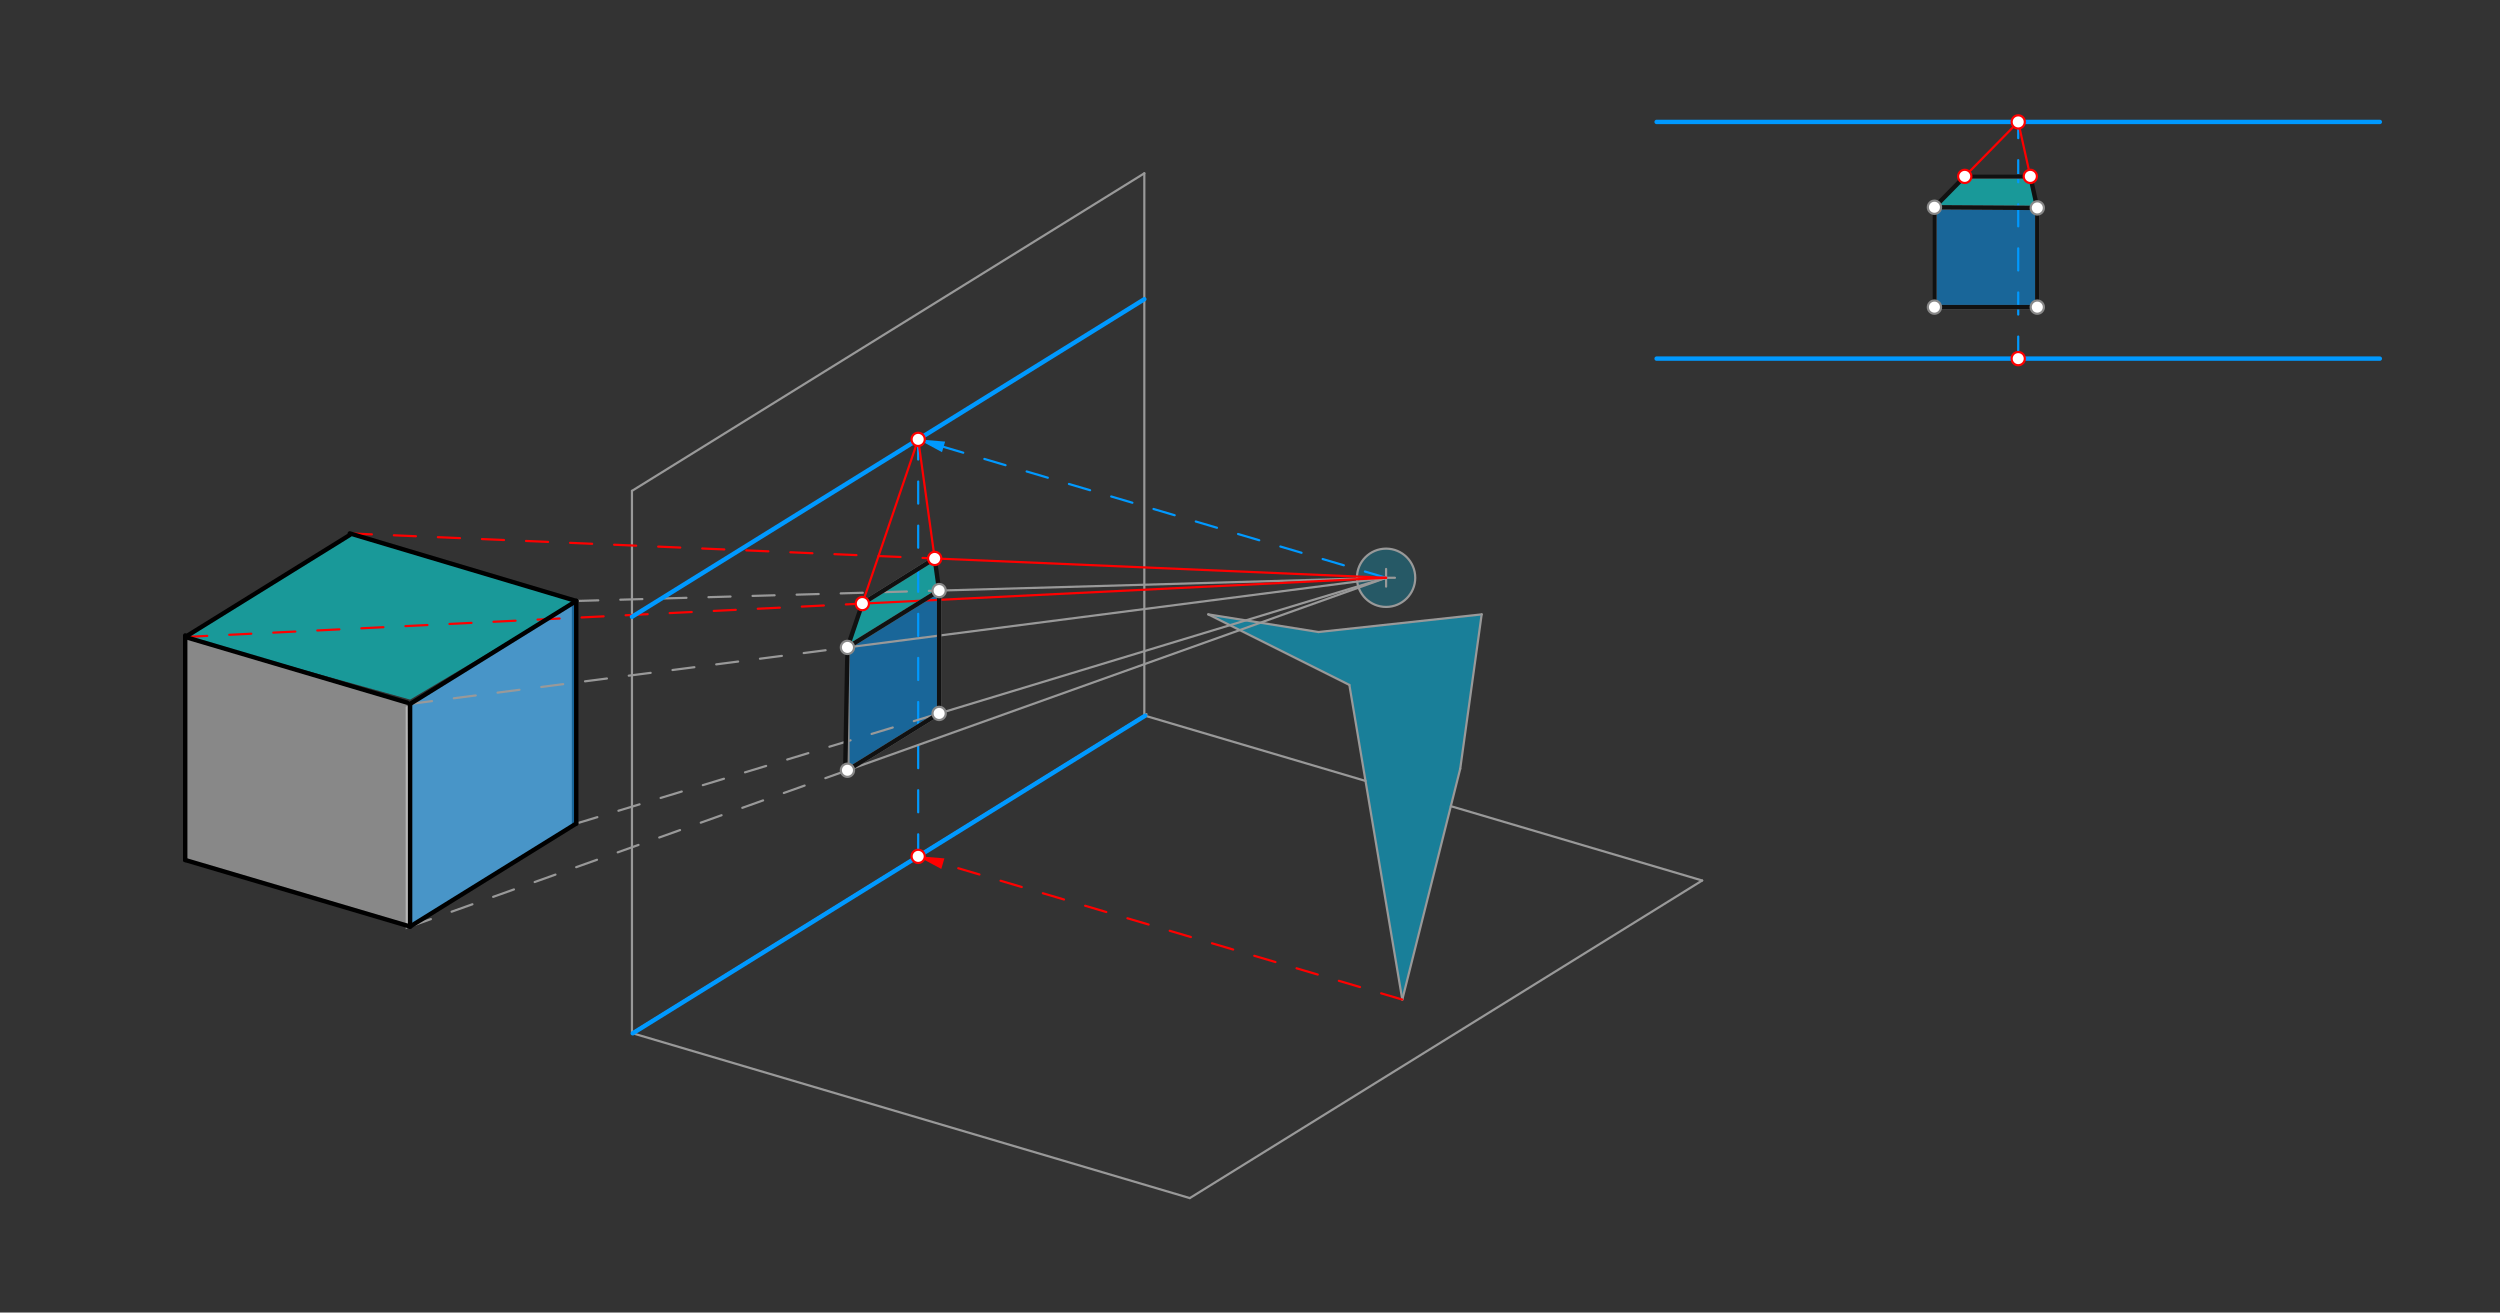 <svg xmlns="http://www.w3.org/2000/svg" class="svg--816" height="100%" preserveAspectRatio="xMidYMid meet" viewBox="0 0 1133.858 595.276" width="100%"><rect x="0" y="0" width="1133.858" height="595.276" fill="#333333" stroke="none"/><defs><marker id="marker-arrow" markerHeight="16" markerUnits="userSpaceOnUse" markerWidth="24" orient="auto-start-reverse" refX="24" refY="4" viewBox="0 0 24 8"><path d="M 0 0 L 24 4 L 0 8 z" stroke="inherit"></path></marker></defs><g class="aux-layer--949"><g class="element--733"><g fill="#00ccff" opacity="0.5"><path d="M 548 278.65 L 598 286.65 L 672 278.65 L 662.278 348.65 L 636 453.35 L 612 310.65 L 548 278.65 Z" stroke="none"></path></g></g><g class="element--733"><g fill="#00ccff" opacity="0.5"><path d="M 547.09 228.325  Z" stroke="none"></path></g></g><g class="element--733"><g fill="#00ccff" opacity="0.5"><circle cx="628.65" cy="262.05" opacity="0.5" r="13.222" stroke="none"></circle><path d="M 584.563 239.298  L 584.563 239.298 Z" stroke="none"></path></g></g><g class="element--733"><g fill="#eeeeee" opacity="0.5"><path d="M 184 320.568 L 259.35 273.863 L 259.35 374.818 L 184 421.523 L 184 320.568 Z" stroke="none"></path></g></g><g class="element--733"><g fill="#dddddd" opacity="0.5"><path d="M 84 288.194 L 184.65 317.968 L 186 420.223 L 84 390.05 L 84 288.194 Z" stroke="none"></path></g></g><g class="element--733"><g fill="#0099ff" opacity="0.5"><path d="M 261.35 272.563 L 186 319.268 L 186 420.223 L 261.35 373.518 L 261.35 272.563 Z" stroke="none"></path></g></g><g class="element--733"><g fill="#0099ff" opacity="0.5"><path d="M 384.354 293.628 L 425.939 267.852 L 425.939 323.569 L 384.354 349.345 L 384.354 293.628 Z" stroke="none"></path></g></g><g class="element--733"><g fill="#0099ff" opacity="0.5"><path d="M 877.35 94 L 924 94.3 L 924 139.3 L 877.35 139.3 L 877.35 94 Z" stroke="none"></path></g></g><g class="element--733"><g fill="#00ffff" opacity="0.5"><path d="M 84 288.894 L 158.65 241.924 L 261.35 272.563 L 186 317.3 L 84 288.894 Z" stroke="none"></path></g></g><g class="element--733"><g fill="#00ffff" opacity="0.5"><path d="M 391.111 273.758 L 423.921 253.283 L 425.939 267.852 L 384.354 293.628 L 391.111 273.758 Z" stroke="none"></path></g></g><g class="element--733"><g fill="#00ffff" opacity="0.5"><path d="M 891.097 80 L 920.828 80 L 924 94.3 L 877.35 94 L 891.097 80 Z" stroke="none"></path></g></g><g class="element--733"><line stroke="#999999" stroke-dasharray="none" stroke-linecap="round" stroke-width="1" x1="286.62" x2="519" y1="222.637" y2="78.6"></line></g><g class="element--733"><line stroke="#999999" stroke-dasharray="none" stroke-linecap="round" stroke-width="1" x1="286.62" x2="286.62" y1="222.637" y2="467.95"></line></g><g class="element--733"><line stroke="#999999" stroke-dasharray="none" stroke-linecap="round" stroke-width="1" x1="519" x2="519" y1="78.6" y2="323.913"></line></g><g class="element--733"><line stroke="#999999" stroke-dasharray="none" stroke-linecap="round" stroke-width="1" x1="287.62" x2="520" y1="467.95" y2="323.913"></line></g><g class="element--733"><line stroke="#999999" stroke-dasharray="none" stroke-linecap="round" stroke-width="1" x1="286.97" x2="539.62" y1="468.65" y2="543.387"></line></g><g class="element--733"><line stroke="#999999" stroke-dasharray="none" stroke-linecap="round" stroke-width="1" x1="539.62" x2="772" y1="543.387" y2="399.35"></line></g><g class="element--733"><g class="center--a87"><line x1="624.65" y1="262.05" x2="632.65" y2="262.05" stroke="#999999" stroke-width="1" stroke-linecap="round"></line><line x1="628.65" y1="258.05" x2="628.65" y2="266.05" stroke="#999999" stroke-width="1" stroke-linecap="round"></line><circle class="hit--87b" cx="628.65" cy="262.05" r="4" stroke="none" fill="transparent"></circle></g><circle cx="628.65" cy="262.05" fill="none" r="13.222" stroke="#999999" stroke-dasharray="none" stroke-width="1"></circle></g><g class="element--733"><line stroke="#999999" stroke-dasharray="none" stroke-linecap="round" stroke-width="1" x1="598" x2="672" y1="286.65" y2="278.65"></line></g><g class="element--733"><line stroke="#999999" stroke-dasharray="none" stroke-linecap="round" stroke-width="1" x1="672" x2="662.278" y1="278.65" y2="348.65"></line></g><g class="element--733"><line stroke="#999999" stroke-dasharray="none" stroke-linecap="round" stroke-width="1" x1="662.278" x2="636" y1="348.65" y2="453.35"></line></g><g class="element--733"><line stroke="#999999" stroke-dasharray="none" stroke-linecap="round" stroke-width="1" x1="636" x2="612" y1="453.35" y2="310.65"></line></g><g class="element--733"><line stroke="#999999" stroke-dasharray="none" stroke-linecap="round" stroke-width="1" x1="612" x2="548" y1="310.65" y2="278.65"></line></g><g class="element--733"><line stroke="#999999" stroke-dasharray="none" stroke-linecap="round" stroke-width="1" x1="548" x2="598" y1="278.65" y2="286.65"></line></g><g class="element--733"><line stroke="#999999" stroke-dasharray="none" stroke-linecap="round" stroke-width="1" x1="519.35" x2="619.322" y1="324.613" y2="354.186"></line></g><g class="element--733"><line stroke="#999999" stroke-dasharray="none" stroke-linecap="round" stroke-width="1" x1="658.016" x2="772" y1="365.632" y2="399.35"></line></g><g class="element--733"><line stroke="#ff0000" stroke-dasharray="10" stroke-linecap="round" stroke-width="1" x1="636" x2="427.621" y1="453.35" y2="391.709"></line><path d="M416.114,388.305 l12,2.5 l0,-5 z" fill="#ff0000" stroke="#ff0000" stroke-width="0" transform="rotate(16.479, 416.114, 388.305)"></path></g><g class="element--733"><line stroke="#0099ff" stroke-dasharray="10" stroke-linecap="round" stroke-width="1" x1="628.65" x2="427.946" y1="262.05" y2="202.679"></line><path d="M416.439,199.275 l12,2.5 l0,-5 z" fill="#0099ff" stroke="#0099ff" stroke-width="0" transform="rotate(16.479, 416.439, 199.275)"></path></g><g class="element--733"><line stroke="#0099ff" stroke-dasharray="10" stroke-linecap="round" stroke-width="1" x1="416.439" x2="416.439" y1="388.401" y2="199.275"></line></g><g class="element--733"><line stroke="#0099ff" stroke-dasharray="10" stroke-linecap="round" stroke-width="1" x1="915.35" x2="915.35" y1="162.65" y2="55.3"></line></g><g class="element--733"><line stroke="#999999" stroke-dasharray="10" stroke-linecap="round" stroke-width="1" x1="261.35" x2="425.939" y1="272.563" y2="267.852"></line></g><g class="element--733"><line stroke="#999999" stroke-dasharray="none" stroke-linecap="round" stroke-width="1" x1="425.939" x2="628.65" y1="267.852" y2="262.05"></line></g><g class="element--733"><line stroke="#999999" stroke-dasharray="10" stroke-linecap="round" stroke-width="1" x1="186" x2="384.354" y1="319.268" y2="293.628"></line></g><g class="element--733"><line stroke="#999999" stroke-dasharray="none" stroke-linecap="round" stroke-width="1" x1="384.354" x2="628.65" y1="293.628" y2="262.05"></line></g><g class="element--733"><line stroke="#999999" stroke-dasharray="10" stroke-linecap="round" stroke-width="1" x1="186" x2="384.354" y1="420.223" y2="349.345"></line></g><g class="element--733"><line stroke="#999999" stroke-dasharray="none" stroke-linecap="round" stroke-width="1" x1="384.354" x2="628.65" y1="349.345" y2="262.05"></line></g><g class="element--733"><line stroke="#999999" stroke-dasharray="10" stroke-linecap="round" stroke-width="1" x1="261.35" x2="425.939" y1="373.518" y2="323.569"></line></g><g class="element--733"><line stroke="#999999" stroke-dasharray="none" stroke-linecap="round" stroke-width="1" x1="425.939" x2="628.65" y1="323.569" y2="262.05"></line></g><g class="element--733"><line stroke="#ff0000" stroke-dasharray="none" stroke-linecap="round" stroke-width="1" x1="425.939" x2="416.439" y1="267.852" y2="199.275"></line></g><g class="element--733"><line stroke="#ff0000" stroke-dasharray="none" stroke-linecap="round" stroke-width="1" x1="924" x2="915.35" y1="94.3" y2="55.3"></line></g><g class="element--733"><line stroke="#ff0000" stroke-dasharray="10" stroke-linecap="round" stroke-width="1" x1="158.65" x2="423.921" y1="241.924" y2="253.283"></line></g><g class="element--733"><line stroke="#ff0000" stroke-dasharray="none" stroke-linecap="round" stroke-width="1" x1="423.921" x2="628.65" y1="253.283" y2="262.05"></line></g><g class="element--733"><line stroke="#ff0000" stroke-dasharray="none" stroke-linecap="round" stroke-width="1" x1="384.354" x2="416.439" y1="293.628" y2="199.275"></line></g><g class="element--733"><line stroke="#ff0000" stroke-dasharray="none" stroke-linecap="round" stroke-width="1" x1="877.35" x2="915.35" y1="94" y2="55.3"></line></g><g class="element--733"><line stroke="#ff0000" stroke-dasharray="10" stroke-linecap="round" stroke-width="1" x1="84" x2="391.111" y1="288.894" y2="273.758"></line></g><g class="element--733"><line stroke="#ff0000" stroke-dasharray="none" stroke-linecap="round" stroke-width="1" x1="391.111" x2="628.65" y1="273.758" y2="262.05"></line></g></g><g class="main-layer--75a"><g class="element--733"><line stroke="#000000" stroke-dasharray="none" stroke-linecap="round" stroke-width="2" x1="84" x2="158.65" y1="288.894" y2="242.624"></line></g><g class="element--733"><line stroke="#000000" stroke-dasharray="none" stroke-linecap="round" stroke-width="2" x1="84" x2="184.65" y1="288.894" y2="318.668"></line></g><g class="element--733"><line stroke="#000000" stroke-dasharray="none" stroke-linecap="round" stroke-width="2" x1="186" x2="261.35" y1="319.268" y2="272.563"></line></g><g class="element--733"><line stroke="#000000" stroke-dasharray="none" stroke-linecap="round" stroke-width="2" x1="158.65" x2="261.35" y1="241.924" y2="272.563"></line></g><g class="element--733"><line stroke="#000000" stroke-dasharray="none" stroke-linecap="round" stroke-width="2" x1="84" x2="84" y1="288.194" y2="390.05"></line></g><g class="element--733"><line stroke="#000000" stroke-dasharray="none" stroke-linecap="round" stroke-width="2" x1="84" x2="186" y1="390.05" y2="420.223"></line></g><g class="element--733"><line stroke="#000000" stroke-dasharray="none" stroke-linecap="round" stroke-width="2" x1="186" x2="186" y1="420.223" y2="319.268"></line></g><g class="element--733"><line stroke="#000000" stroke-dasharray="none" stroke-linecap="round" stroke-width="2" x1="261.35" x2="261.35" y1="272.563" y2="373.518"></line></g><g class="element--733"><line stroke="#000000" stroke-dasharray="none" stroke-linecap="round" stroke-width="2" x1="261.35" x2="186" y1="373.518" y2="420.223"></line></g><g class="element--733"><line stroke="#0099ff" stroke-dasharray="none" stroke-linecap="round" stroke-width="2" x1="286.97" x2="519.35" y1="468.65" y2="324.613"></line></g><g class="element--733"><line stroke="#0099ff" stroke-dasharray="none" stroke-linecap="round" stroke-width="2" x1="751.35" x2="1079.35" y1="162.65" y2="162.65"></line></g><g class="element--733"><line stroke="#0099ff" stroke-dasharray="none" stroke-linecap="round" stroke-width="2" x1="519" x2="286.62" y1="135.704" y2="279.741"></line></g><g class="element--733"><line stroke="#0099ff" stroke-dasharray="none" stroke-linecap="round" stroke-width="2" x1="751.35" x2="1079.35" y1="55.3" y2="55.3"></line></g><g class="element--733"><line stroke="#888888" stroke-dasharray="none" stroke-linecap="round" stroke-width="2" x1="425.939" x2="384.354" y1="267.852" y2="293.628"></line></g><g class="element--733"><line stroke="#888888" stroke-dasharray="none" stroke-linecap="round" stroke-width="2" x1="384.354" x2="384.354" y1="293.628" y2="349.345"></line></g><g class="element--733"><line stroke="#888888" stroke-dasharray="none" stroke-linecap="round" stroke-width="2" x1="384.354" x2="425.939" y1="349.345" y2="323.569"></line></g><g class="element--733"><line stroke="#888888" stroke-dasharray="none" stroke-linecap="round" stroke-width="2" x1="425.939" x2="425.939" y1="323.569" y2="267.852"></line></g><g class="element--733"><line stroke="#888888" stroke-dasharray="none" stroke-linecap="round" stroke-width="2" x1="924" x2="877.35" y1="94.3" y2="94"></line></g><g class="element--733"><line stroke="#888888" stroke-dasharray="none" stroke-linecap="round" stroke-width="2" x1="877.35" x2="877.35" y1="94" y2="139.3"></line></g><g class="element--733"><line stroke="#888888" stroke-dasharray="none" stroke-linecap="round" stroke-width="2" x1="877.35" x2="924" y1="139.3" y2="139.3"></line></g><g class="element--733"><line stroke="#888888" stroke-dasharray="none" stroke-linecap="round" stroke-width="2" x1="924" x2="924" y1="139.3" y2="94.3"></line></g><g class="element--733"><line stroke="#888888" stroke-dasharray="none" stroke-linecap="round" stroke-width="2" x1="391.111" x2="423.921" y1="273.758" y2="253.283"></line></g><g class="element--733"><line stroke="#888888" stroke-dasharray="none" stroke-linecap="round" stroke-width="2" x1="891.097" x2="920.828" y1="80" y2="80"></line></g><g class="element--733"><line stroke="#111111" stroke-dasharray="none" stroke-linecap="round" stroke-width="2" x1="425.939" x2="384.354" y1="323.569" y2="349.345"></line></g><g class="element--733"><line stroke="#111111" stroke-dasharray="none" stroke-linecap="round" stroke-width="2" x1="383.35" x2="384.354" y1="349.3" y2="293.628"></line></g><g class="element--733"><line stroke="#111111" stroke-dasharray="none" stroke-linecap="round" stroke-width="2" x1="384.354" x2="425.939" y1="293.628" y2="267.852"></line></g><g class="element--733"><line stroke="#111111" stroke-dasharray="none" stroke-linecap="round" stroke-width="2" x1="425.939" x2="425.939" y1="267.852" y2="323.569"></line></g><g class="element--733"><line stroke="#111111" stroke-dasharray="none" stroke-linecap="round" stroke-width="2" x1="384.354" x2="391.111" y1="293.628" y2="273.758"></line></g><g class="element--733"><line stroke="#111111" stroke-dasharray="none" stroke-linecap="round" stroke-width="2" x1="391.111" x2="423.921" y1="273.758" y2="253.283"></line></g><g class="element--733"><line stroke="#111111" stroke-dasharray="none" stroke-linecap="round" stroke-width="2" x1="423.921" x2="425.939" y1="253.283" y2="267.852"></line></g><g class="element--733"><line stroke="#111111" stroke-dasharray="none" stroke-linecap="round" stroke-width="2" x1="877.35" x2="877.35" y1="94" y2="139.3"></line></g><g class="element--733"><line stroke="#111111" stroke-dasharray="none" stroke-linecap="round" stroke-width="2" x1="877.35" x2="924" y1="139.3" y2="139.3"></line></g><g class="element--733"><line stroke="#111111" stroke-dasharray="none" stroke-linecap="round" stroke-width="2" x1="924" x2="924" y1="139.3" y2="94.3"></line></g><g class="element--733"><line stroke="#111111" stroke-dasharray="none" stroke-linecap="round" stroke-width="2" x1="924" x2="877.35" y1="94.3" y2="94"></line></g><g class="element--733"><line stroke="#111111" stroke-dasharray="none" stroke-linecap="round" stroke-width="2" x1="877.35" x2="891.097" y1="94" y2="80"></line></g><g class="element--733"><line stroke="#111111" stroke-dasharray="none" stroke-linecap="round" stroke-width="2" x1="891.097" x2="920.828" y1="80" y2="80"></line></g><g class="element--733"><line stroke="#111111" stroke-dasharray="none" stroke-linecap="round" stroke-width="2" x1="920.828" x2="924" y1="80" y2="94.3"></line></g><g class="element--733"><circle cx="416.439" cy="388.401" r="3" stroke="#ff0000" stroke-width="1" fill="#ffffff"></circle>}</g><g class="element--733"><circle cx="915.35" cy="162.65" r="3" stroke="#ff0000" stroke-width="1" fill="#ffffff"></circle>}</g><g class="element--733"><circle cx="416.439" cy="199.275" r="3" stroke="#ff0000" stroke-width="1" fill="#ffffff"></circle>}</g><g class="element--733"><circle cx="915.35" cy="55.3" r="3" stroke="#ff0000" stroke-width="1" fill="#ffffff"></circle>}</g><g class="element--733"><circle cx="425.939" cy="267.852" r="3" stroke="#888888" stroke-width="1" fill="#ffffff"></circle>}</g><g class="element--733"><circle cx="924" cy="94.3" r="3" stroke="#888888" stroke-width="1" fill="#ffffff"></circle>}</g><g class="element--733"><circle cx="384.354" cy="293.628" r="3" stroke="#888888" stroke-width="1" fill="#ffffff"></circle>}</g><g class="element--733"><circle cx="877.35" cy="94" r="3" stroke="#888888" stroke-width="1" fill="#ffffff"></circle>}</g><g class="element--733"><circle cx="384.354" cy="349.345" r="3" stroke="#888888" stroke-width="1" fill="#ffffff"></circle>}</g><g class="element--733"><circle cx="877.35" cy="139.3" r="3" stroke="#888888" stroke-width="1" fill="#ffffff"></circle>}</g><g class="element--733"><circle cx="425.939" cy="323.569" r="3" stroke="#888888" stroke-width="1" fill="#ffffff"></circle>}</g><g class="element--733"><circle cx="924" cy="139.3" r="3" stroke="#888888" stroke-width="1" fill="#ffffff"></circle>}</g><g class="element--733"><circle cx="423.921" cy="253.283" r="3" stroke="#ff0000" stroke-width="1" fill="#ffffff"></circle>}</g><g class="element--733"><circle cx="920.828" cy="80" r="3" stroke="#ff0000" stroke-width="1" fill="#ffffff"></circle>}</g><g class="element--733"><circle cx="391.111" cy="273.758" r="3" stroke="#ff0000" stroke-width="1" fill="#ffffff"></circle>}</g><g class="element--733"><circle cx="891.097" cy="80" r="3" stroke="#ff0000" stroke-width="1" fill="#ffffff"></circle>}</g></g><g class="snaps-layer--ac6"></g><g class="temp-layer--52d"></g></svg>